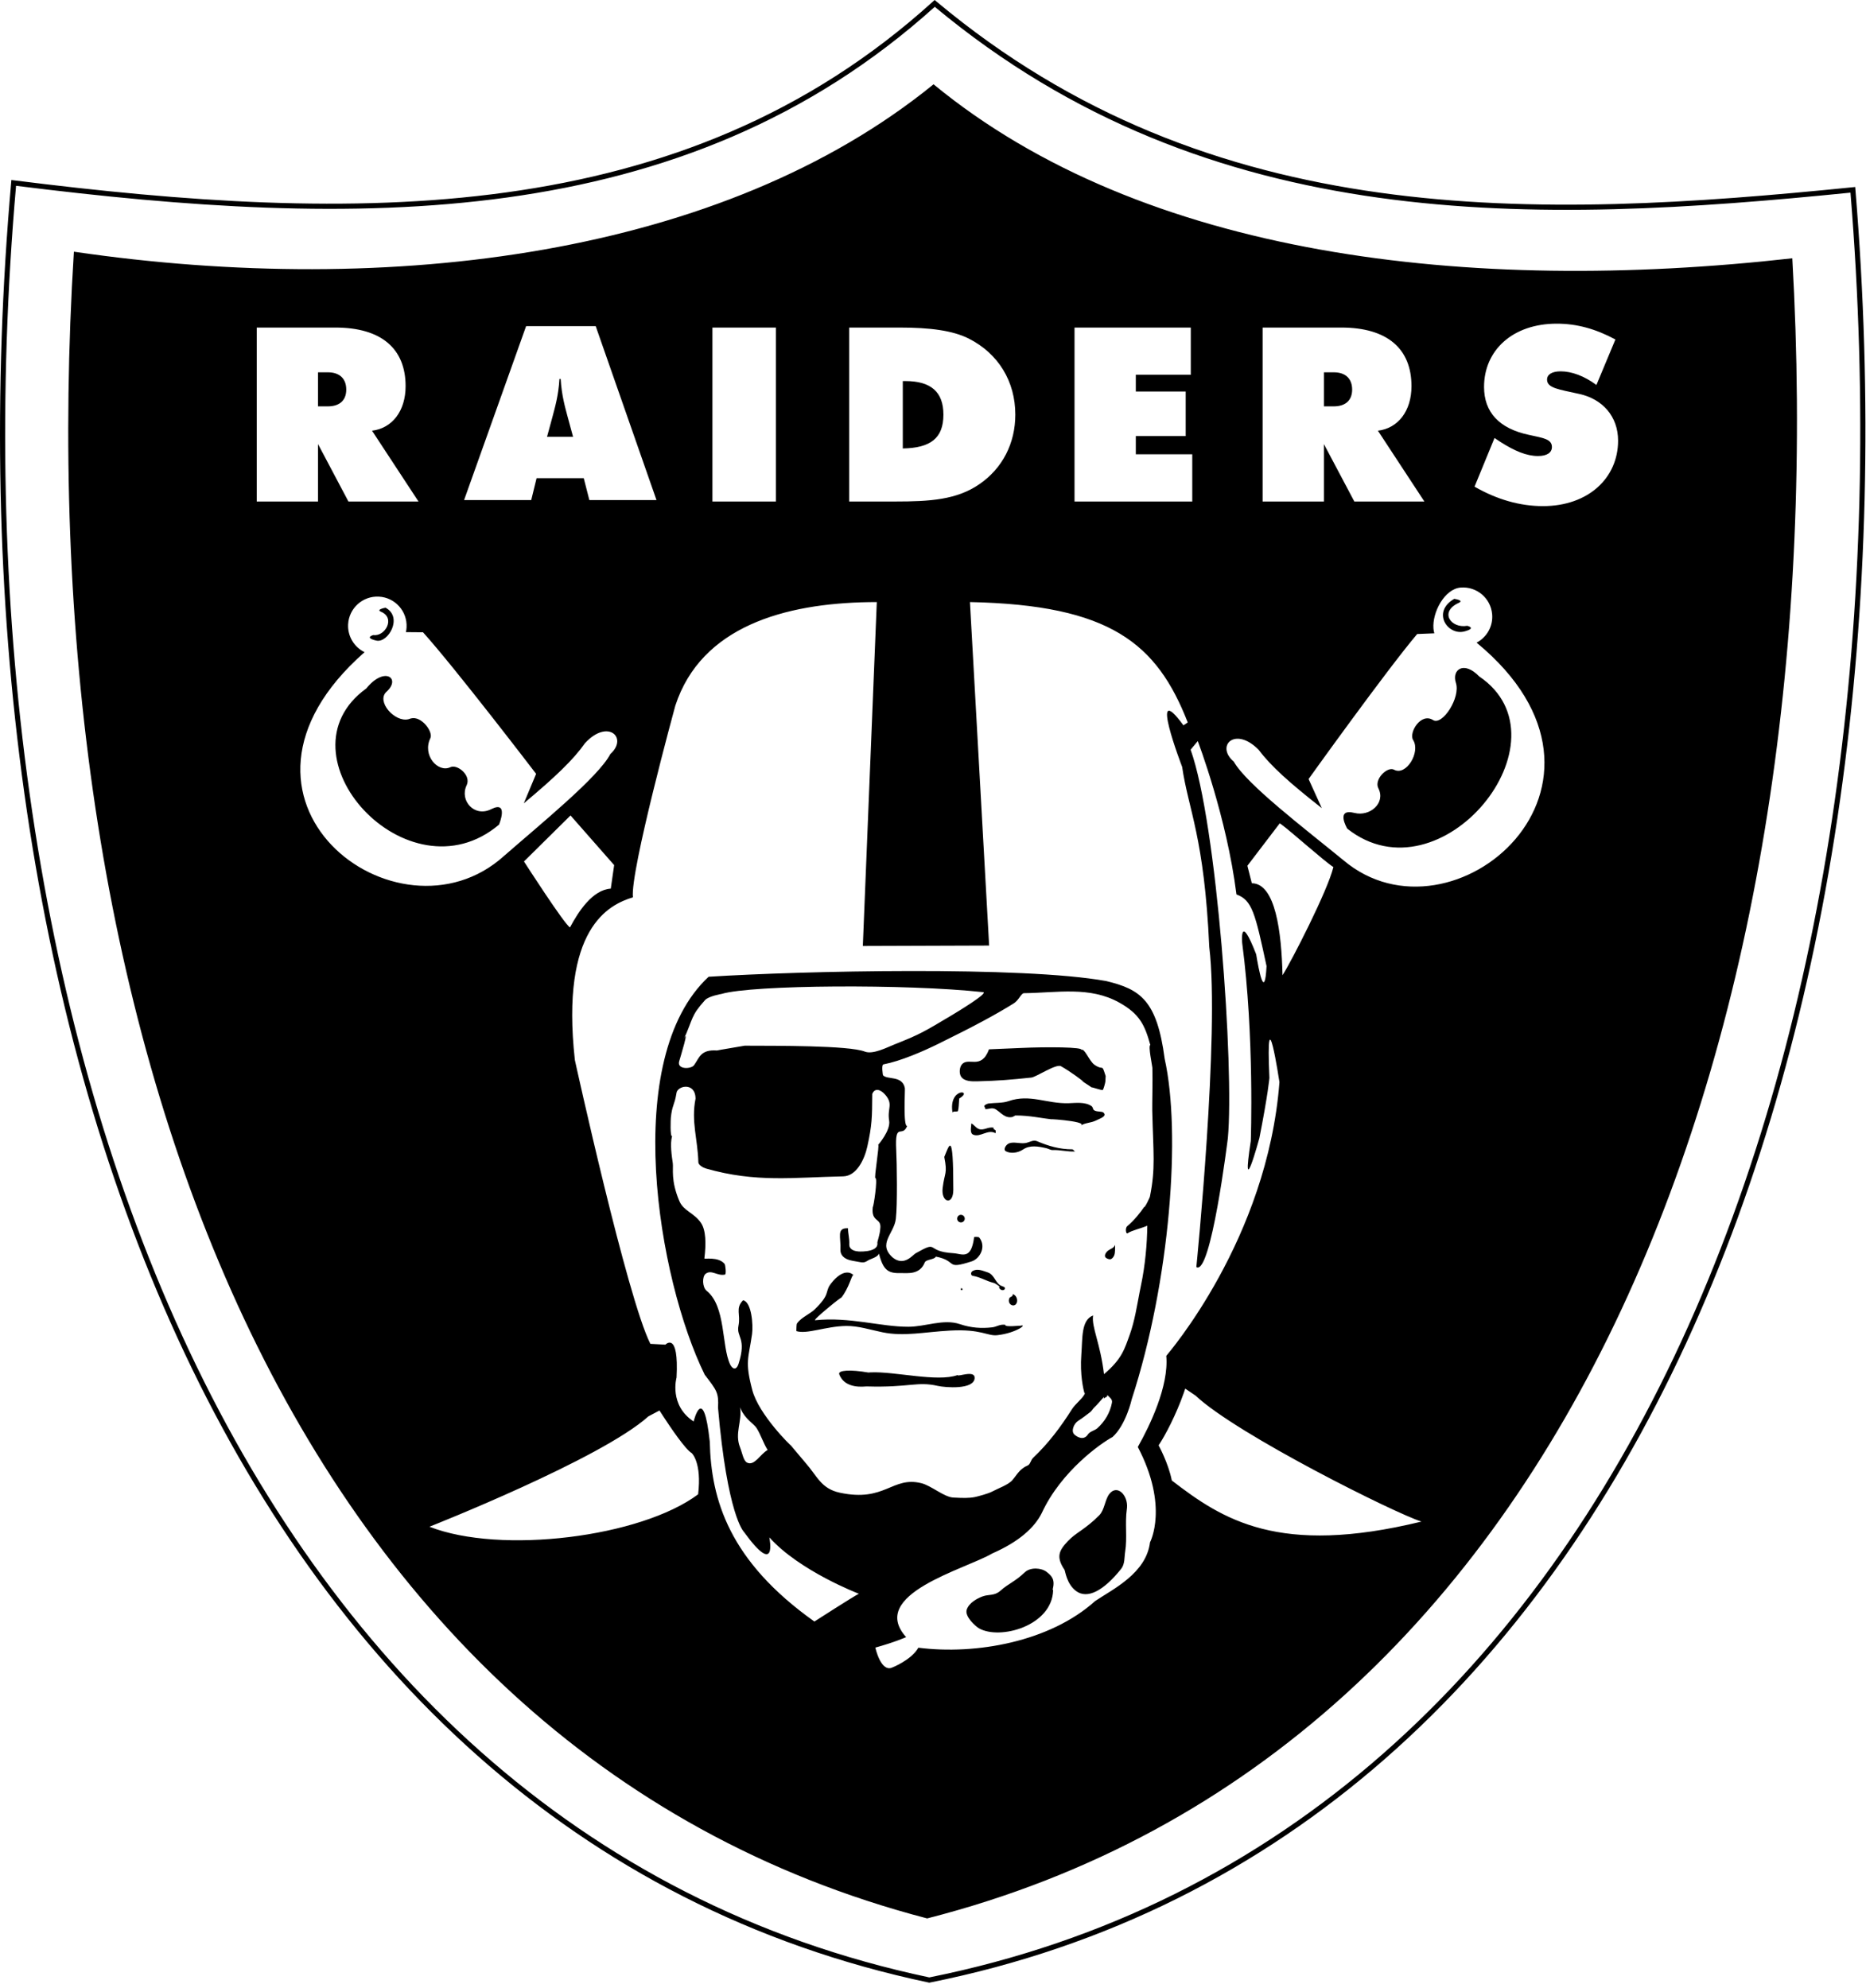<svg width="199" height="212" viewBox="0 0 199 212" fill="none" xmlns="http://www.w3.org/2000/svg">
<path d="M99.859 0.153C129.215 24.714 163.948 23.356 197.57 19.967L197.849 19.939L197.871 20.218C201.531 64.51 195.868 108.481 179.788 143.291C163.705 178.107 137.192 203.772 99.162 211.396L99.107 211.408L99.051 211.396C61.381 203.467 34.961 177.607 18.94 142.679C2.921 107.756 -2.709 63.753 1.189 19.48L1.213 19.195L1.496 19.23C37.613 23.772 72.664 24.48 99.497 0.16L99.675 0L99.859 0.153ZM99.689 0.727C72.749 25.002 37.652 24.311 1.712 19.811C-2.131 63.919 3.505 107.708 19.44 142.449C35.398 177.242 61.678 202.946 99.108 210.846C136.898 203.251 163.269 177.741 179.289 143.061C195.286 108.431 200.952 64.672 197.345 20.541C163.881 23.903 129.117 25.221 99.689 0.727ZM99.559 8.989C121.91 27.37 156.64 31.422 191.14 27.54C195.744 108.249 168.693 186.742 98.875 204.556C29.154 186.363 2.838 107.523 7.88 26.838C41.695 31.78 77.107 27.249 99.559 8.989ZM105.486 100.822L92.017 100.868L93.506 64.197L92.646 64.205C83.752 64.348 74.775 66.766 72.014 75.259C71.988 75.353 67.187 92.918 67.497 95.68C64.932 96.461 59.752 98.947 61.307 113.03C61.346 113.207 66.872 138.356 69.358 143.29L70.96 143.377C70.975 143.362 72.415 141.874 72.151 146.88C72.134 146.938 71.337 149.836 73.973 151.568C73.986 151.513 75.01 147.369 75.695 153.724C75.828 159.926 77.78 166.458 86.851 172.9C86.851 172.9 91.129 170.143 91.598 169.938C91.54 169.916 85.283 167.524 82.046 163.927C82.059 163.989 82.933 168.299 79.323 163.325C79.295 163.297 77.567 161.533 76.573 150.098C76.659 148.497 76.44 148.254 75.153 146.58C70.147 136.383 66.175 112.858 75.573 104.149C85.474 103.519 109.108 102.992 117.976 104.608C121.603 105.484 123.386 106.651 124.205 112.892C125.971 120.786 124.798 136.567 120.693 149.202C120.681 149.254 120.075 151.938 118.645 153.227C117.463 153.851 113.175 156.841 111.104 161.323C110.332 162.888 108.645 164.404 105.827 165.636C102.985 167.321 92.515 169.985 96.636 174.562C96.622 174.569 95.434 175.103 93.35 175.678C93.359 175.718 93.915 178.229 95.075 177.835C95.085 177.831 97.183 177.026 97.94 175.69C104.098 176.473 111.976 175.05 116.793 170.714C118.697 169.437 122.231 167.765 122.644 164.452C122.663 164.416 124.664 160.626 121.342 154.286C122.607 152.055 124.667 147.803 124.378 144.573C124.506 144.388 135.156 132.178 136.447 115.389C136.436 115.319 134.956 105.531 135.377 114.93C135.375 114.962 135.236 116.627 134.307 121.351C134.288 121.421 132.319 128.633 133.391 121.655C133.394 121.571 133.783 110.469 132.475 100.564C132.471 100.524 132.171 97.127 133.965 101.755C134.228 103.37 134.872 106.808 135.072 103.013C133.851 97.362 133.542 95.982 131.862 95.371C130.823 87.107 127.771 79.112 127.736 79.02L126.973 79.936C129.793 87.784 131.631 113.864 130.946 121.351C130.934 121.442 129.133 136.094 127.584 135.105C127.595 135.002 130.084 110.195 128.963 100.975C128.433 89.241 126.745 86.397 126.071 81.772C126.044 81.702 122.368 72.108 126.208 77.34L126.667 77.033C123.377 68.605 118.415 64.503 103.44 64.197L105.486 100.822ZM109.284 167.656C109.89 167.079 111.063 167.169 111.623 167.61C112.188 168.057 112.533 168.421 112.265 169.489L112.313 169.567C112.192 173.372 106.639 174.894 104.408 173.626C104.036 173.415 102.856 172.359 103.098 171.629C103.337 170.918 104.161 170.458 104.763 170.229C105.442 169.968 106.033 170.196 106.687 169.617C107.596 168.812 108.223 168.666 109.284 167.656ZM118.305 159.298C119.135 158.234 120.301 159.421 120.19 160.762L120.175 160.891C119.955 162.415 120.235 163.963 119.994 165.455C119.9 166.039 119.976 166.77 119.565 167.283C117.719 169.594 115.971 170.557 114.749 169.639C113.75 168.892 113.601 167.504 113.525 167.385C112.615 166.021 112.913 165.354 113.874 164.335C114.76 163.39 115.716 163.1 117.236 161.564C117.799 160.997 117.837 159.896 118.305 159.298ZM69.151 151.021C64.097 155.572 45.843 162.773 45.799 162.79C53.383 165.767 68.334 163.913 74.452 159.335C74.857 155.948 73.789 154.958 73.767 154.938C73.096 154.556 71.499 152.193 70.743 151.035L70.331 150.396L69.151 151.021ZM126.242 148.529C125.425 150.849 124.259 153.075 123.559 154.113C123.577 154.146 124.608 156.023 124.968 157.86C130.39 162.035 136.371 165.952 151.593 162.241C148.88 161.41 131.883 152.941 127.507 148.814L126.399 148.064L126.242 148.529ZM119.353 106.896C116.189 105.14 112.756 105.859 109.198 105.9C108.897 105.904 108.666 106.644 108.106 106.992C106.217 108.165 104.019 109.359 100.116 111.278C98.426 112.108 96.077 113.132 94.222 113.491C93.974 113.541 94.158 114.615 94.162 114.64C94.59 115.169 96.228 114.632 96.499 116.022C96.537 116.233 96.3 120.163 96.747 120.053C96.216 121.402 95.418 119.503 95.578 122.629C95.647 123.958 95.716 128.522 95.536 129.973C95.337 131.57 93.561 132.622 95.204 134.087C96.416 135.068 97.33 133.817 97.638 133.642C100.241 132.172 98.586 133.444 101.657 133.624C102.59 133.678 103.567 134.412 103.884 131.924C103.897 131.862 104.361 131.853 104.45 131.972C105.203 132.965 104.491 134.221 103.619 134.499C100.727 135.429 102.186 134.455 99.801 133.987C99.67 134.322 98.755 134.273 98.621 134.611C98.091 135.961 96.741 135.728 96.151 135.746C94.773 135.787 94.213 135.529 93.737 133.667C93.61 134.061 92.797 134.24 92.549 134.411C92.072 134.726 91.963 134.607 90.94 134.438C89.973 134.277 89.597 133.794 89.626 133.22C89.695 131.916 89.174 130.902 90.434 130.971C90.428 131.555 90.606 132.045 90.572 132.696C90.549 133.156 90.995 133.409 91.567 133.438C91.155 133.418 93.734 133.666 93.566 132.51C93.551 132.402 93.844 131.608 93.873 131.034C94.052 129.781 92.873 130.409 93.077 128.698C93.153 128.762 93.627 125.633 93.355 125.614C93.202 125.603 93.807 122.083 93.656 122.07C93.667 122.057 94.997 120.533 94.823 119.494C94.599 118.154 95.304 117.763 94.395 116.717C93.908 116.156 93.288 115.973 93.022 116.645C93.004 119.167 93.001 119.95 92.498 122.241C92.195 123.633 91.341 125.405 89.922 125.432C84.619 125.537 80.624 126.125 75.291 124.596C74.966 124.502 74.484 124.221 74.476 123.927C74.412 121.479 73.691 119.57 74.176 117.148C74.158 115.309 72.181 115.779 72.139 116.579C71.927 117.882 71.681 117.806 71.541 119.188C71.53 119.318 71.444 121.195 71.67 121.147C71.445 121.97 71.633 123.237 71.748 124.018C71.833 124.596 71.51 125.86 72.453 128.073C72.899 129.12 73.994 129.304 74.743 130.374C75.284 131.154 75.315 132.588 75.118 134.181C75.109 134.287 76.594 133.967 77.266 134.755C77.376 134.885 77.463 135.87 77.322 135.902C76.509 136.091 75.886 135.343 75.26 135.815C74.862 136.115 74.89 137.258 75.363 137.636C77.413 139.283 76.945 143.508 77.852 145.458C78.098 145.983 78.525 146.176 78.773 145.392C79.642 142.651 78.512 142.599 78.754 141.373C79.007 140.116 78.394 139.518 79.243 138.646C80.152 138.807 80.339 141.272 80.201 142.255C79.834 144.873 79.413 145.122 80.231 148.226C80.925 150.852 84.393 154.221 84.329 154.109C84.614 154.435 85.677 155.722 85.906 155.981C87.155 157.394 87.559 158.731 89.556 159.161C94.401 160.202 95.129 157.383 98.245 158.145C99.315 158.405 100.672 159.629 101.666 159.68C102.695 159.734 103.315 159.758 103.996 159.62C104.302 159.555 105.429 159.252 105.801 159.045C106.391 158.723 107.53 158.329 107.959 157.828C108.485 157.218 108.721 156.634 109.617 156.249C109.872 156.138 109.932 155.674 110.175 155.445C111.803 153.91 113.129 152.144 114.327 150.246C114.672 149.698 115.567 149.013 115.673 148.6C115.549 148.263 115.153 146.567 115.319 144.444C115.456 142.688 115.282 140.767 116.572 140.262C116.39 141.516 117.337 143.174 117.735 146.522C119.656 144.901 119.925 143.845 120.483 142.307C121.009 140.847 121.243 139.281 121.541 137.745L121.674 137.086C122.13 134.929 122.331 132.64 122.354 130.694C121.649 131.001 120.721 131.181 120.246 131.502C120.076 131.618 119.973 130.946 120.214 130.745C120.978 130.101 121.624 129.279 121.997 128.724C122.151 128.732 122.62 127.647 122.629 127.61C123.249 124.546 122.989 122.987 122.882 118.441C122.866 117.747 122.937 115.231 122.896 113.854C122.888 113.663 122.424 111.472 122.677 111.429C122.098 109.336 121.564 108.123 119.353 106.896ZM78.926 150.054C79.16 151.58 78.324 152.823 78.922 154.324C79.159 154.918 79.279 155.761 79.673 155.955C80.455 156.344 81.067 155.059 81.864 154.605C81.396 153.865 81.17 153.047 80.688 152.272C80.401 151.815 79.486 151.33 79.014 150.272L78.926 150.054ZM118.08 148.74C118.144 149.043 117.74 148.953 117.713 149.181L117.725 148.952L117.214 149.529C117.045 149.721 116.873 149.911 116.68 150.09C116.542 150.219 116.428 150.449 116.251 150.581C115.826 150.903 115.447 151.201 114.988 151.495C114.519 151.794 114.187 152.606 114.586 152.965C114.929 153.272 115.59 153.604 116.017 152.957C116.248 152.61 116.745 152.538 117.023 152.291C117.809 151.587 118.379 150.651 118.584 149.568C118.658 149.188 118.336 149.006 118.08 148.74ZM115.682 148.479C115.69 148.516 115.684 148.556 115.673 148.6C115.712 148.706 115.724 148.675 115.682 148.479ZM89.501 146.532C89.341 146.098 90.676 146.017 92.609 146.348L92.853 146.332C95.44 146.215 99.969 147.398 102.121 146.619C102.11 146.847 103.988 146.032 103.94 146.944C103.873 148.202 100.806 147.955 99.994 147.771C97.784 147.271 96.995 147.969 92.415 147.831C92.219 147.827 90.103 148.168 89.501 146.532ZM88.632 136.847C89.898 135.24 90.752 135.688 91.007 135.952C90.822 135.933 90.557 137.336 89.7 138.394C89.954 138.078 86.579 140.809 86.935 140.773C90.627 140.392 93.911 141.476 96.873 141.469C98.695 141.467 100.619 140.603 102.357 141.186C103.563 141.595 104.685 141.662 105.813 141.53C106.296 141.476 106.651 141.165 107.223 141.265C107.075 141.558 109.004 141.306 108.788 141.37C109.676 141.114 108.42 142.133 106.361 142.367C105.308 142.487 104.668 141.693 101.337 141.875C98.559 142.026 96.425 142.531 94.115 142.059C92.804 141.792 91.534 141.366 90.237 141.384C88.086 141.411 86.045 142.297 84.924 141.93C84.941 141.623 84.931 141.204 85.006 141.099C85.459 140.466 86.375 140.111 86.88 139.62C88.531 138.021 87.987 137.794 88.512 137.011L88.632 136.847ZM108.002 137.98C108.532 138.169 108.579 138.834 108.329 139.078C108.009 139.391 107.406 139.014 107.642 138.424C107.715 138.243 108.059 138.278 108.002 137.98ZM103.778 135.495C104.282 135.248 104.829 135.505 105.345 135.676C106.023 135.901 106.127 136.718 106.68 137.056C106.843 137.155 107.282 137.215 107.159 137.443C107.038 137.677 106.583 137.577 106.533 137.205L106.648 137.209L106.297 136.964C106.182 136.884 106.07 136.817 105.968 136.791C105.18 136.602 104.545 136.167 103.736 136.038C103.536 136.005 103.447 135.657 103.778 135.495ZM102.443 137.363C102.502 137.387 102.581 137.329 102.631 137.412C102.656 137.449 102.575 137.512 102.663 137.528C102.603 137.574 102.526 137.58 102.478 137.544C102.432 137.512 102.537 137.415 102.443 137.363ZM91.007 135.952C91.034 135.955 91.059 135.989 91.084 136.058C91.076 136.034 91.049 135.996 91.007 135.952ZM118.92 132.73C118.901 133.112 118.955 133.522 118.824 133.86C118.757 134.035 118.573 134.268 118.378 134.274C118.198 134.278 117.927 134.154 117.867 134.028C117.752 133.784 118.005 133.455 118.23 133.307C118.528 133.112 118.767 133.089 118.92 132.73ZM102.502 129.534C102.725 129.548 102.897 129.737 102.886 129.962C102.874 130.184 102.681 130.357 102.459 130.342C102.237 130.333 102.064 130.141 102.075 129.92C102.087 129.695 102.277 129.521 102.502 129.534ZM100.702 123.362C101.226 122.128 101.667 120.314 101.667 126.855C101.667 128.588 100.344 128.23 100.528 126.681C100.734 124.969 101.065 125.217 100.702 123.362ZM109.325 121.884C109.763 121.828 110.17 121.499 110.59 121.68C111.821 122.206 113.014 122.55 114.347 122.55C114.473 122.55 114.53 122.744 114.677 122.775C113.872 122.831 113.093 122.597 112.274 122.628C112.039 122.638 111.814 122.481 111.589 122.432C110.746 122.234 109.839 122.076 109.12 122.558C108.504 122.972 107.736 123.014 107.265 122.753C106.956 122.58 107.273 122.031 107.637 121.903C108.138 121.724 108.747 121.962 109.325 121.884ZM103.589 119.783C103.885 119.936 104.069 120.254 104.37 120.374C104.903 120.592 105.417 120.092 105.975 120.254C105.873 120.473 106.216 120.424 106.189 120.608C106.175 120.687 106.176 120.762 106.172 120.837C105.367 120.355 104.54 121.315 103.783 120.984C103.406 120.819 103.567 120.217 103.589 119.783ZM107.557 117.411C109.844 116.617 111.628 117.705 113.973 117.632C114.709 117.61 115.724 117.463 116.415 117.948C116.554 118.05 116.554 118.288 116.657 118.366C116.964 118.595 117.516 118.456 117.695 118.647C118.06 119.036 117.331 119.252 116.922 119.457C116.333 119.752 115.816 119.688 115.251 120.005C116.132 119.514 110.485 119.202 112.618 119.399C111.101 119.258 109.86 118.931 108.281 118.94L107.986 119.096C107.201 119.279 106.79 118.673 106.202 118.292C105.791 118.031 105.426 118.307 105.047 118.254C105.128 118.104 104.912 118.007 104.969 117.916C105.066 117.76 105.335 117.678 105.436 117.663C106.115 117.576 106.907 117.636 107.557 117.411ZM101.589 118.674C101.096 115.924 103.892 116.202 102.294 117.135C102.268 117.591 102.232 118.278 102.158 118.467C102.109 118.59 101.546 118.417 101.589 118.674ZM108.889 111.742C111.626 111.617 115.661 111.638 115.305 111.964C115.636 111.668 116.164 113.149 116.714 113.53C117.744 114.241 117.451 113.299 117.913 114.74L117.883 115.312C117.873 115.464 117.688 116.142 117.606 116.218C117.523 116.29 116.514 115.927 116.358 115.923C116.431 115.92 115.398 115.3 115.474 115.302L115.478 115.3C115.471 115.24 114.225 114.299 113.148 113.687C112.636 113.398 110.509 114.842 109.987 114.898C107.793 115.128 106.533 115.239 104.218 115.299C103.651 115.312 102.832 115.32 102.492 114.793C102.281 114.467 102.314 113.839 102.558 113.526C103.258 112.63 104.629 114.157 105.472 111.887C105.512 111.893 108.094 111.778 108.889 111.742ZM104.84 105.791C96.737 104.905 80.211 105.006 76.948 105.98C76.919 105.985 75.569 106.215 75.186 106.642C73.643 108.363 73.969 108.502 72.896 110.883C73.593 109.333 72.528 112.839 72.434 113.153C72.157 114.057 73.704 114.012 74.016 113.58C74.585 112.793 74.696 111.891 76.459 112.01L76.9 111.928C77.717 111.787 79.386 111.51 79.417 111.499C82.733 111.514 90.539 111.463 92.228 112.129C93.093 112.468 94.612 111.673 95.365 111.375C98.179 110.26 98.531 110.019 101.497 108.254C101.983 107.963 105.472 105.861 104.84 105.791ZM133.027 92.314L133.501 94.178C136.025 94.195 136.67 99.394 136.774 103.987C137.647 102.654 141.609 94.945 142.199 92.452C141.259 91.864 137.639 88.616 136.64 87.898L136.477 87.791L133.027 92.314ZM55.879 91.856C55.932 91.937 60.23 98.625 60.788 98.885C61.679 97.208 63.181 94.881 65.137 94.753L65.497 92.245L60.843 86.949L55.879 91.856ZM159.131 65.501C158.987 63.783 157.477 62.507 155.763 62.651C154.046 62.797 152.73 65.31 152.872 67.026C152.888 67.21 152.92 67.378 152.966 67.529L151.136 67.603C147.795 71.558 139.589 83.017 139.554 83.065L140.964 86.169C137.518 83.469 135.527 81.68 134.23 79.949C131.718 77.398 129.597 79.533 131.575 81.206C132.931 83.626 139.195 88.387 143.273 91.727C154.898 101.549 175.805 83.648 157.472 68.524C158.549 67.959 159.24 66.788 159.131 65.501ZM40.407 63.617C38.686 63.526 37.218 64.849 37.125 66.568C37.059 67.858 37.787 69.007 38.88 69.539C21.027 85.227 42.414 101.469 53.73 91.286C57.697 87.819 63.811 82.863 65.088 80.404C67.015 78.67 64.83 76.604 62.396 79.231C61.154 81.001 59.219 82.85 55.861 85.657L57.174 82.514C57.121 82.444 48.573 71.259 45.112 67.419L43.288 67.403C43.324 67.239 43.349 67.068 43.358 66.894C43.449 65.175 42.126 63.706 40.407 63.617ZM155.263 72.81C154.804 71.397 156.118 70.431 157.749 72.125C167.745 78.876 153.657 96.257 143.678 88.356C143.661 88.326 142.386 86.15 144.457 86.682C146.071 87.092 147.806 85.641 146.996 84.052C146.511 83.101 147.963 81.686 148.67 82.072C149.951 82.77 151.519 80.208 150.704 78.908C150.216 78.132 151.525 75.952 152.826 76.777C153.812 77.401 155.782 74.395 155.263 72.81ZM39.06 73.411C41.023 70.992 42.788 72.347 41.222 73.756C40.077 74.788 42.127 77.07 43.572 76.686L43.818 76.605C44.943 76.298 46.221 78.04 45.897 78.708C45.006 80.53 46.713 82.433 48.031 81.803C48.756 81.456 50.278 82.661 49.764 83.731C48.983 85.352 50.589 87.184 52.385 86.28C54.291 85.313 53.233 87.891 53.218 87.928C43.49 96.139 29.278 80.475 39.06 73.411ZM41.119 64.799C43.015 65.817 41.378 68.597 40.132 68.305C38.801 67.992 39.797 67.718 39.817 67.713C41.07 67.895 42.208 65.888 40.637 65.231C40.041 64.983 41.119 64.799 41.119 64.799ZM155.086 63.853C155.116 63.858 156.164 64.009 155.582 64.274C153.456 65.241 154.728 67.037 156.478 66.728C156.508 66.736 157.494 66.975 156.183 67.326C154.397 67.808 152.643 65.266 155.086 63.853ZM166.023 34.512C161.302 34.512 158.267 37.365 158.267 41.255C158.267 43.953 159.874 45.692 163.039 46.366C164.568 46.704 165.504 46.808 165.504 47.664C165.504 48.259 164.984 48.624 164.025 48.624C162.799 48.624 161.532 48.087 160.037 47.137L159.383 46.704L157.253 51.891C159.641 53.266 162.107 53.966 164.545 53.966C169.396 53.965 172.561 50.957 172.561 46.988C172.561 44.395 170.9 42.552 168.437 42.008C166.231 41.515 164.986 41.385 164.986 40.477C164.986 39.932 165.505 39.595 166.439 39.595C167.605 39.595 168.954 40.088 170.25 41.048L172.276 36.197C170.147 35.056 168.149 34.512 166.023 34.512ZM27.379 53.474H33.916V47.351L37.158 53.474H44.63L39.675 45.925C41.828 45.666 43.255 43.823 43.255 41.177C43.255 37.209 40.712 34.926 35.757 34.926H27.379V53.474ZM75.976 53.474H82.746V34.927H75.976V53.474ZM90.561 53.474H95.463C99.171 53.474 102.026 53.293 104.44 51.632C106.903 49.946 108.278 47.274 108.279 44.212C108.278 40.685 106.487 37.703 103.297 36.093C101.584 35.238 99.171 34.927 95.957 34.927H90.561V53.474ZM114.593 53.474H127.149V48.441H121.129V46.495H126.448V41.749H121.129V39.96H126.992V34.927H114.593V53.474ZM134.652 53.474H141.189V47.351L144.433 53.474H151.903L146.948 45.925C149.101 45.666 150.527 43.823 150.528 41.177C150.527 37.209 147.985 34.926 143.031 34.926H134.652V53.474ZM49.492 53.322H56.652L57.224 50.986H62.254L62.852 53.322H70.012L63.528 34.773H56.108L49.492 53.322ZM96.563 40.633C99.26 40.633 100.61 41.774 100.611 44.212C100.61 46.728 99.236 47.766 96.279 47.819V40.633H96.563ZM59.792 40.403C59.895 42.191 60.285 43.49 60.545 44.477L61.115 46.577H58.338L58.91 44.477C59.169 43.49 59.558 42.191 59.663 40.403H59.792ZM34.953 39.698C36.251 39.698 36.926 40.4 36.926 41.542C36.926 42.682 36.225 43.33 34.953 43.33H33.916V39.698H34.953ZM142.227 39.698C143.524 39.698 144.199 40.4 144.2 41.542C144.199 42.682 143.499 43.33 142.227 43.33H141.189V39.698H142.227Z" fill="black"/>
</svg>
